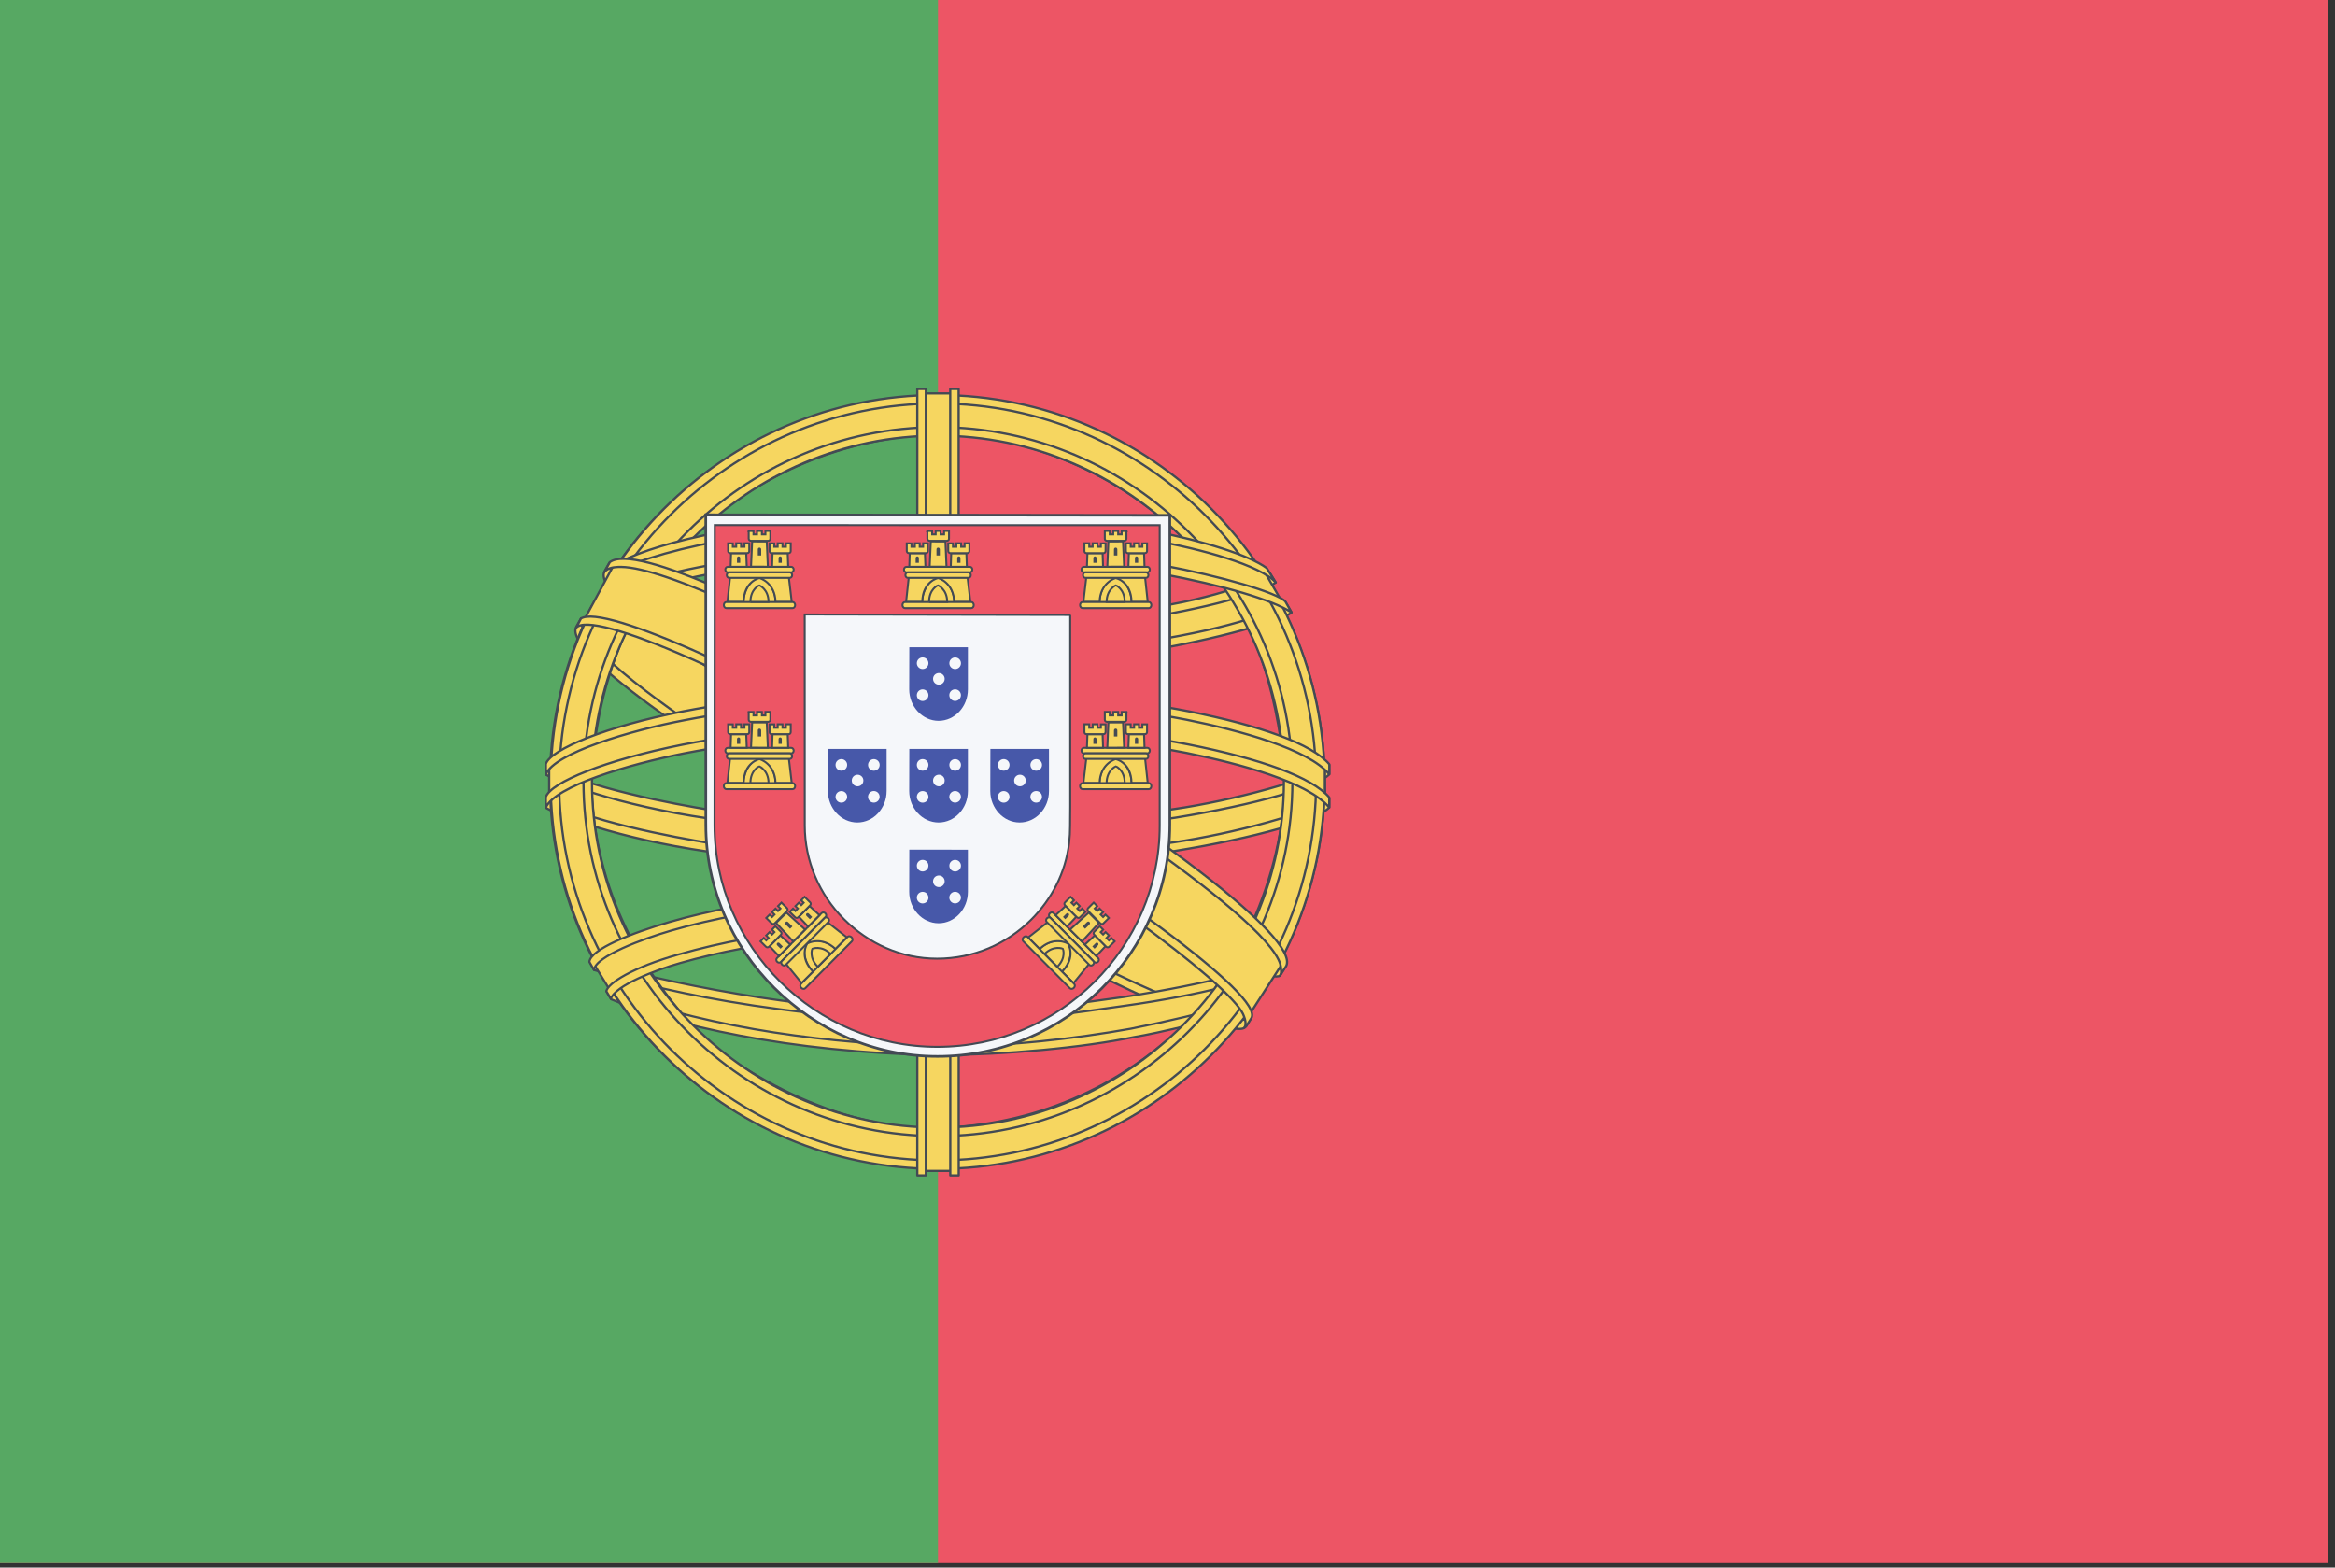 <?xml version="1.0" encoding="UTF-8" standalone="no"?>
<!-- Created with Inkscape (http://www.inkscape.org/) -->

<svg
   width="18.521mm"
   height="12.435mm"
   viewBox="0 0 18.521 12.435"
   version="1.1"
   id="svg11156"
   inkscape:version="1.2.2 (732a01da63, 2022-12-09)"
   sodipodi:docname="pt.svg"
   xmlns:inkscape="http://www.inkscape.org/namespaces/inkscape"
   xmlns:sodipodi="http://sodipodi.sourceforge.net/DTD/sodipodi-0.dtd"
   xmlns:xlink="http://www.w3.org/1999/xlink"
   xmlns="http://www.w3.org/2000/svg"
   xmlns:svg="http://www.w3.org/2000/svg">
  <rect x="0" y="0" width="18.521" height="12.435" fill="#333333" stroke="none"/>
  <sodipodi:namedview
     id="namedview11158"
     pagecolor="#ffffff"
     bordercolor="#000000"
     borderopacity="0.25"
     inkscape:showpageshadow="2"
     inkscape:pageopacity="0.0"
     inkscape:pagecheckerboard="0"
     inkscape:deskcolor="#d1d1d1"
     inkscape:document-units="mm"
     showgrid="false"
     inkscape:zoom="13.614288"
     inkscape:cx="52.848889"
     inkscape:cy="31.951726"
     inkscape:window-width="1280"
     inkscape:window-height="961"
     inkscape:window-x="1672"
     inkscape:window-y="14"
     inkscape:window-maximized="1"
     inkscape:current-layer="layer56" />
  <defs
     id="defs11153">
    <clipPath
       clipPathUnits="userSpaceOnUse"
       id="clipPath1901">
      <path
         id="path1903"
         d="M 1727.484,-30.75 V 569.25 h 1000 V -30.75 Z"
         inkscape:connector-curvature="0"
         style="fill:#00247d;stroke-width:20" />
    </clipPath>
    <clipPath
       clipPathUnits="userSpaceOnUse"
       id="clipPath1897">
      <path
         id="path1899"
         d="M 1727.484,-30.75 V 569.25 h 1000 V -30.75 Z"
         inkscape:connector-curvature="0"
         style="fill:#00247d;stroke-width:20" />
    </clipPath>
  </defs>
  <g
     inkscape:groupmode="layer"
     id="layer56"
     inkscape:label="portugal"
     transform="translate(-232.833,-105.657)">
    <g
       style="display:inline"
       id="portugal"
       transform="matrix(0.031,0,0,0.031,232.833,105.657)"
       inkscape:label="portugal">
      <rect
         id="rect12475"
         height="400"
         width="595.745"
         x="0"
         y="0"
         style="fill:#ed5565;fill-opacity:1;stroke-width:0.996" />
      <rect
         id="rect12477"
         height="400"
         width="240"
         x="0"
         y="0"
         style="fill:#57a863;fill-opacity:1" />
      <g
         id="g12521"
         style="fill:#ffff00;fill-rule:evenodd;stroke:#000000;stroke-width:0.573;stroke-linecap:round;stroke-linejoin:round">
        <path
           id="path12479"
           d="M 318.24,262.04 C 288.03,261.13 149.5,174.66 148.55,160.89 l 7.65,-12.757 c 13.741,19.966 155.36,104.06 169.27,101.08 l -7.23,12.823"
           inkscape:connector-curvature="0"
           style="fill:#f6d660;fill-opacity:1;stroke:#434a54;stroke-opacity:1" />
        <path
           id="path12481"
           d="m 154.59,146.4 c -2.71,7.294 36.149,31.318 82.903,59.754 46.752,28.434 87.065,46.006 90.053,43.486 0.183,-0.325 1.47,-2.541 1.352,-2.523 -0.56,0.844 -1.923,1.11 -4.051,0.497 -12.631,-3.643 -45.575,-18.765 -86.374,-43.506 -40.798,-24.743 -76.294,-47.544 -81.811,-57.232 -0.384,-0.671 -0.657,-1.896 -0.601,-2.849 l -0.134,-0.002 -1.175,2.053 -0.161,0.322 h -8.8e-4 z m 164.36,116.04 c -0.512,0.93 -1.468,0.96 -3.282,0.761 -11.3,-1.251 -45.589,-17.925 -86.162,-42.213 -47.21,-28.26 -86.2,-54.01 -81.97,-60.74 l 1.151,-2.035 0.227,0.071 c -3.804,11.405 76.948,57.578 81.702,60.522 46.724,28.947 86.115,45.851 89.601,41.458 l -1.268,2.181 v -0.002 z"
           inkscape:connector-curvature="0"
           style="fill:#f6d660;fill-opacity:1;stroke:#434a54;stroke-opacity:1" />
        <path
           id="path12483"
           d="m 240.17,169.23 c 30.237,-0.239 67.55,-4.132 89.023,-12.69 l -4.627,-7.517 c -12.692,7.025 -50.21,11.644 -84.652,12.335 -40.736,-0.375 -69.49,-4.168 -83.897,-13.835 l -4.367,8.005 c 26.484,11.207 53.623,13.587 88.52,13.703"
           inkscape:connector-curvature="0"
           style="fill:#f6d660;fill-opacity:1;stroke:#434a54;stroke-opacity:1" />
        <path
           id="path12485"
           d="m 330.44,156.71 c -0.739,1.182 -14.743,6.011 -35.373,9.575 -13.988,2.132 -32.234,3.955 -55.004,3.978 -21.633,0.02 -39.305,-1.52 -52.684,-3.333 -21.656,-3.396 -32.833,-8.12 -36.965,-9.79 0.395,-0.786 0.649,-1.337 1.03,-2.071 11.895,4.736 23.124,7.592 36.279,9.616 13.291,1.8 30.75,3.362 52.276,3.342 22.664,-0.023 40.709,-1.984 54.616,-4.053 21.155,-3.412 32.711,-7.803 34.334,-9.842 l 1.494,2.579 h -0.002 z m -4.06,-7.623 c -2.293,1.841 -13.718,5.893 -33.819,9.103 -13.415,1.923 -30.472,3.643 -52.265,3.664 -20.704,0.02 -37.619,-1.375 -50.485,-3.249 -20.414,-2.666 -31.279,-7.475 -35.196,-8.878 0.39,-0.674 0.787,-1.342 1.194,-2.014 3.048,1.535 13.533,5.791 34.226,8.722 12.72,1.804 29.661,3.148 50.262,3.127 21.69,-0.022 38.553,-1.776 51.883,-3.688 20.205,-2.78 31.077,-7.947 32.728,-9.241 l 1.473,2.451 v 0.002 z"
           inkscape:connector-curvature="0"
           style="fill:#f6d660;fill-opacity:1;stroke:#434a54;stroke-opacity:1" />
        <path
           id="path12487"
           d="m 140.88,205.66 c 18.598,10.003 59.905,15.044 98.994,15.391 35.591,0.056 81.958,-5.502 99.297,-14.69 l -0.477,-10.012 c -5.425,8.477 -55.113,16.609 -99.206,16.276 -44.093,-0.333 -85.038,-7.143 -98.687,-15.959 l 0.079,8.991"
           inkscape:connector-curvature="0"
           style="fill:#f6d660;fill-opacity:1;stroke:#434a54;stroke-opacity:1" />
        <path
           id="path12489"
           d="m 340.12,204.22 8.8e-4,2.387 c -2.606,3.116 -18.946,7.825 -39.437,11.142 -15.595,2.391 -35.927,4.194 -61.262,4.194 -24.069,0 -43.263,-1.716 -58.148,-4.001 -23.529,-3.426 -38.579,-9.426 -41.6,-11.217 l 0.013,-2.785 c 9.075,6.033 33.661,10.447 41.917,11.798 14.788,2.27 33.868,3.973 57.817,3.973 25.216,0 45.434,-1.791 60.931,-4.166 14.701,-2.124 35.644,-7.646 39.767,-11.324 h 8.8e-4 z m 0.01,-8.492 8.8e-4,2.387 c -2.606,3.114 -18.946,7.824 -39.437,11.14 -15.595,2.391 -35.927,4.194 -61.262,4.194 -24.069,0 -43.263,-1.714 -58.148,-4.001 -23.529,-3.425 -38.579,-9.425 -41.6,-11.216 l 0.013,-2.785 c 9.075,6.032 33.661,10.447 41.917,11.796 14.788,2.272 33.868,3.976 57.817,3.976 25.216,0 45.434,-1.792 60.931,-4.169 14.701,-2.124 35.644,-7.646 39.767,-11.324 l 8.8e-4,0.002 z"
           inkscape:connector-curvature="0"
           style="fill:#f6d660;fill-opacity:1;stroke:#434a54;stroke-opacity:1" />
        <path
           id="path12491"
           d="m 239.79,260.32 c -42.772,-0.255 -79.421,-11.659 -87.16,-13.544 l 5.643,8.834 c 13.67,5.75 49.424,14.32 81.927,13.371 32.504,-0.948 60.91,-3.466 80.928,-13.211 l 5.786,-9.155 c -13.642,6.425 -60.068,13.639 -87.125,13.705"
           inkscape:connector-curvature="0"
           style="fill:#f6d660;fill-opacity:1;stroke:#434a54;stroke-opacity:1" />
        <path
           id="path12493"
           d="m 323.3,253.72 c -0.85,1.299 -1.717,2.582 -2.596,3.829 -9.442,3.329 -24.319,6.824 -30.597,7.844 -12.824,2.642 -32.665,4.594 -50.274,4.603 -37.89,-0.555 -68.905,-7.972 -83.496,-14.299 l -1.177,-2.024 0.192,-0.304 1.997,0.774 c 25.948,9.283 55.091,12.987 82.698,13.652 17.538,0.062 35.095,-2.01 49.292,-4.549 21.771,-4.362 30.574,-7.65 33.275,-9.14 l 0.687,-0.385 h -8.8e-4 z m 5.017,-8.275 c 0.022,0.026 0.044,0.05 0.065,0.078 -0.636,1.073 -1.291,2.165 -1.962,3.262 -5.036,1.8 -18.702,5.799 -38.659,8.589 -13.149,1.791 -21.322,3.526 -47.479,4.034 -49.015,-1.247 -80.75,-10.831 -88.289,-13.195 l -1.117,-2.143 c 28.406,7.415 57.422,12.592 89.408,13.121 23.931,-0.51 34.112,-2.272 47.152,-4.05 23.271,-3.619 34.996,-7.45 38.515,-8.556 -0.044,-0.064 -0.096,-0.131 -0.154,-0.199 l 2.523,-0.943 -0.002,0.002 z"
           inkscape:connector-curvature="0"
           style="fill:#f6d660;fill-opacity:1;stroke:#434a54;stroke-width:0.55;stroke-opacity:1" />
        <path
           id="path12495"
           d="m 328.83,197.76 c 0.139,28.137 -14.26,53.386 -25.858,64.525 -16.408,15.759 -38.163,25.896 -63.569,26.363 -28.37,0.521 -55.12,-17.974 -62.295,-26.099 -14.028,-15.885 -25.449,-36.057 -25.815,-63.243 1.738,-30.709 13.793,-52.1 31.268,-66.769 17.475,-14.669 40.743,-21.813 60.121,-21.302 22.358,0.59 48.475,11.558 66.521,33.332 11.823,14.266 16.943,29.748 19.627,53.193 z m -89.186,-96.342 c 54.485,0 99.296,44.338 99.296,98.703 0,54.364 -44.811,98.704 -99.296,98.704 -54.485,0 -98.924,-44.339 -98.924,-98.704 0,-54.365 44.439,-98.703 98.924,-98.703"
           inkscape:connector-curvature="0"
           style="fill:#f6d660;fill-opacity:1;stroke:#434a54;stroke-opacity:1" />
        <path
           id="path12497"
           d="m 239.91,101.08 c 54.534,0 99.011,44.483 99.011,99.022 0,54.538 -44.478,99.02 -99.011,99.02 -54.534,0 -99.011,-44.481 -99.011,-99.02 0,-54.539 44.478,-99.022 99.011,-99.022 z m -96.832,99.022 c 0,53.26 43.736,96.842 96.832,96.842 53.097,0 96.833,-43.582 96.833,-96.842 0,-53.262 -43.737,-96.844 -96.833,-96.844 -53.096,0 -96.832,43.584 -96.832,96.844 z"
           inkscape:connector-curvature="0"
           style="fill:#f6d660;fill-opacity:1;stroke:#434a54;stroke-opacity:1" />
        <path
           id="path12499"
           d="m 239.99,109.31 c 49.731,0 90.693,40.821 90.693,90.704 0,49.884 -40.963,90.703 -90.693,90.703 -49.73,0 -90.693,-40.819 -90.693,-90.703 0,-49.883 40.964,-90.704 90.693,-90.704 z m -88.515,90.703 c 0,48.685 39.979,88.524 88.515,88.524 48.536,0 88.515,-39.839 88.515,-88.524 0,-48.686 -39.978,-88.525 -88.515,-88.525 -48.536,0 -88.515,39.839 -88.515,88.525 z"
           inkscape:connector-curvature="0"
           style="fill:#f6d660;fill-opacity:1;stroke:#434a54;stroke-opacity:1" />
        <path
           id="path12501"
           d="m 243.98,100.68 h -8.485 l 0.01,198.96 h 8.515 z"
           inkscape:connector-curvature="0"
           style="fill:#f6d660;fill-opacity:1;stroke:#434a54;stroke-opacity:1" />
        <path
           id="path12503"
           d="m 243.13,99.546 h 2.16 l 0.018,201.25 h -2.162 l -0.016,-201.25 z m -8.421,0.002 h 2.177 l 0.003,201.25 H 234.71 v -201.25 z"
           inkscape:connector-curvature="0"
           style="fill:#f6d660;fill-opacity:1;stroke:#434a54;stroke-opacity:1" />
        <path
           id="path12505"
           d="m 338.99,203.935 v -7.355 l -5.99,-5.58 -34,-9 -49,-5 -59,3 -42,10 -8.48,6.28 v 7.357 l 21.48,-9.637 51,-8 h 49 l 36,4 25,6 z"
           inkscape:connector-curvature="0"
           style="fill:#f6d660;fill-opacity:1;stroke:#434a54;stroke-opacity:1" />
        <path
           id="path12507"
           d="m 239.95,184.77 c 23.383,-0.043 46.07,2.215 64.065,5.719 18.569,3.712 31.637,8.356 36.105,13.571 l -0.005,2.582 c -5.388,-6.49 -22.973,-11.248 -36.518,-13.968 -17.858,-3.474 -40.393,-5.717 -63.647,-5.674 -24.538,0.046 -47.387,2.37 -64.984,5.803 -14.12,2.802 -32.951,8.368 -35.302,13.858 v -2.689 c 1.291,-3.8 15.313,-9.479 34.984,-13.417 17.729,-3.457 40.62,-5.742 65.302,-5.786 z m 0.01,-8.492 c 23.383,-0.042 46.07,2.217 64.065,5.719 18.569,3.714 31.637,8.356 36.105,13.571 l -0.005,2.582 c -5.388,-6.489 -22.973,-11.247 -36.518,-13.966 -17.858,-3.476 -40.393,-5.718 -63.647,-5.674 -24.538,0.044 -47.276,2.37 -64.875,5.801 -13.626,2.583 -33.226,8.37 -35.412,13.86 v -2.691 c 1.291,-3.759 15.597,-9.641 34.985,-13.417 17.729,-3.457 40.62,-5.74 65.302,-5.786 z"
           inkscape:connector-curvature="0"
           style="fill:#f6d660;fill-opacity:1;stroke:#434a54;stroke-opacity:1" />
        <path
           id="path12509"
           d="m 239.48,132.96 c 36.849,-0.184 68.99,5.152 83.695,12.685 l 5.364,9.279 c -12.781,-6.888 -47.456,-14.05 -89.005,-12.979 -33.854,0.208 -70.027,3.727 -88.176,13.41 l 6.404,-10.709 c 14.895,-7.724 50.022,-11.643 81.72,-11.684"
           inkscape:connector-curvature="0"
           style="fill:#f6d660;fill-opacity:1;stroke:#434a54;stroke-opacity:1" />
        <path
           id="path12511"
           d="m 239.97,140.62 c 21.017,-0.056 41.325,1.13 57.476,4.044 15.041,2.799 29.385,7.001 31.436,9.26 l 1.59,2.81 c -4.988,-3.257 -17.401,-6.884 -33.339,-9.906 -16.006,-3.008 -36.3,-4.005 -57.2,-3.95 -23.722,-0.081 -42.152,1.171 -57.969,3.929 -16.728,3.13 -28.334,7.601 -31.197,9.726 l 1.558,-2.97 c 5.563,-2.838 14.39,-6.259 29.223,-8.93 16.357,-2.988 34.983,-3.884 58.423,-4.013 h -8.8e-4 z m -0.009,-8.484 c 20.113,-0.053 39.972,1.068 55.452,3.851 12.209,2.377 24.283,6.087 28.704,9.389 l 2.326,3.695 c -3.954,-4.395 -18.836,-8.559 -31.974,-10.892 -15.361,-2.649 -34.395,-3.698 -54.508,-3.866 -21.108,0.059 -40.615,1.352 -55.752,4.108 -14.441,2.748 -23.76,6.002 -27.703,8.543 l 2.045,-3.087 c 5.441,-2.865 14.232,-5.495 25.303,-7.646 15.249,-2.776 34.876,-4.036 56.108,-4.095 z"
           inkscape:connector-curvature="0"
           style="fill:#f6d660;fill-opacity:1;stroke:#434a54;stroke-opacity:1" />
        <path
           id="path12513"
           d="m 289.15,241.26 c -18.218,-3.401 -36.469,-3.895 -49.217,-3.745 -61.407,0.72 -81.244,12.609 -83.665,16.209 l -4.589,-7.481 c 15.634,-11.332 49.073,-17.687 88.587,-17.037 20.518,0.336 38.224,1.699 53.119,4.583 l -4.236,7.473"
           inkscape:connector-curvature="0"
           style="fill:#f6d660;fill-opacity:1;stroke:#434a54;stroke-opacity:1" />
        <path
           id="path12515"
           d="m 239.58,236.46 c 17.082,0.255 33.849,0.96 50.033,3.978 l -1.172,2.069 c -15.031,-2.775 -31.055,-3.837 -48.803,-3.75 -22.663,-0.177 -45.585,1.939 -65.541,7.667 -6.297,1.752 -16.721,5.801 -17.784,9.146 l -1.166,-1.923 c 0.336,-1.977 6.636,-6.081 18.414,-9.39 22.858,-6.546 44.239,-7.649 66.019,-7.799 v 0.002 z m 0.775,-8.596 c 17.698,0.331 35.975,1.149 53.74,4.668 l -1.221,2.154 c -16.042,-3.185 -31.369,-4.247 -52.415,-4.57 -22.735,0.041 -46.851,1.663 -68.778,8.037 -7.079,2.062 -19.297,6.52 -19.704,10.05 l -1.166,-2.066 c 0.265,-3.206 10.842,-7.388 20.358,-10.156 22.096,-6.424 46.275,-8.076 69.186,-8.117 z"
           inkscape:connector-curvature="0"
           style="fill:#f6d660;fill-opacity:1;stroke:#434a54;stroke-width:0.55;stroke-opacity:1" />
        <path
           id="path12517"
           d="M 327.58,247.38 320.201,258.829 299,240 244,203 182,169 149.81,157.99 156.67,145.27 159,144 l 20,5 66,34 38,24 32,23 13,15 z"
           inkscape:connector-curvature="0"
           style="fill:#f6d660;fill-opacity:1;stroke:#434a54;stroke-opacity:1" />
        <path
           id="path12519"
           d="m 148.65,158.29 c 5.646,-3.829 47.139,14.655 90.555,40.834 43.301,26.254 84.677,55.921 80.942,61.473 l -1.228,1.932 -0.564,0.445 c 0.121,-0.086 0.743,-0.848 -0.061,-2.906 -1.845,-6.07 -31.195,-29.491 -79.894,-58.895 -47.475,-28.309 -87.041,-45.371 -90.997,-40.494 l 1.247,-2.389 h -8.9e-4 z m 180.44,88.927 c 3.57,-7.052 -34.916,-36.044 -82.632,-64.272 -48.813,-27.666 -83.994,-43.951 -90.42,-39.095 l -1.428,2.599 c -0.012,0.143 0.052,-0.177 0.354,-0.41 1.169,-1.02 3.105,-0.951 3.979,-0.967 11.065,0.166 42.667,14.709 87.006,40.128 19.428,11.315 82.071,51.491 81.832,62.789 0.017,0.971 0.08,1.171 -0.285,1.652 l 1.594,-2.424 v -0.002 z"
           inkscape:connector-curvature="0"
           style="fill:#f6d660;fill-opacity:1;stroke:#434a54;stroke-opacity:1" />
      </g>
      <g
         id="g12585">
        <path
           id="path12523"
           d="m 180.6,211.01 c 0,16.271 6.663,30.987 17.457,41.742 10.815,10.778 25.512,17.579 41.809,17.579 16.381,0 31.247,-6.652 42.016,-17.389 10.769,-10.735 17.443,-25.552 17.446,-41.88 h -0.002 v -79.189 l -118.74,-0.141 0.012,79.278 h 0.002 z"
           inkscape:connector-curvature="0"
           style="fill:#f5f7fa;fill-opacity:1;stroke:#434a54;stroke-width:0.67;stroke-opacity:1" />
        <path
           id="path12525"
           d="m 182.82,211.12 v 0.045 c 0,15.557 6.441,29.724 16.775,40.009 10.354,10.305 24.614,16.712 40.214,16.712 15.681,0 29.912,-6.361 40.222,-16.626 10.308,-10.265 16.697,-24.433 16.699,-40.044 h -0.002 V 134.39 l -113.84,-0.018 -0.07,76.748 m 91.022,-53.747 0.004,48.891 -0.041,5.172 h 8.8e-4 c 0,1.361 -0.082,2.912 -0.241,4.233 -0.925,7.729 -4.48,14.467 -9.745,19.708 -6.164,6.136 -14.671,9.941 -24.047,9.941 -9.327,0 -17.639,-3.938 -23.829,-10.1 -6.35,-6.32 -10.03,-14.986 -10.03,-23.947 l -0.013,-54.023 67.94,0.123 0.002,0.002 z"
           inkscape:connector-curvature="0"
           style="fill:#ed5565;fill-opacity:1;stroke:#434a54;stroke-width:0.507;stroke-opacity:1" />
        <g
           id="castle3">
          <g
             id="castle"
             style="fill:#ffff00;stroke:#000000;stroke-width:0.5">
            <path
               id="path12527"
               d="m 190.19,154.43 c 0.135,-5.521 4.052,-6.828 4.081,-6.847 0.028,-0.018 4.231,1.408 4.217,6.899 l -8.298,-0.051"
               inkscape:connector-curvature="0"
               style="fill:#f6d660;fill-opacity:1;stroke:#434a54;stroke-opacity:1" />
            <path
               id="path12529"
               d="m 186.81,147.69 -0.682,6.345 4.141,0.009 c 0.04,-5.249 3.974,-6.122 4.069,-6.103 0.089,-0.005 3.989,1.161 4.093,6.103 h 4.151 l -0.75,-6.393 -15.022,0.038 v 0.002 z"
               inkscape:connector-curvature="0"
               style="fill:#f6d660;fill-opacity:1;stroke:#434a54;stroke-opacity:1" />
            <path
               id="path12531"
               d="m 185.85,154.06 h 16.946 c 0.357,0 0.649,0.353 0.649,0.784 0,0.43 -0.292,0.781 -0.649,0.781 H 185.85 c -0.357,0 -0.649,-0.351 -0.649,-0.781 0,-0.431 0.292,-0.784 0.649,-0.784 z"
               inkscape:connector-curvature="0"
               style="fill:#f6d660;fill-opacity:1;stroke:#434a54;stroke-opacity:1" />
            <path
               id="path12533"
               d="m 192.01,154.03 c 0.018,-3.313 2.262,-4.25 2.274,-4.248 8.8e-4,0 2.342,0.967 2.361,4.248 h -4.634"
               inkscape:connector-curvature="0"
               style="fill:#f6d660;fill-opacity:1;stroke:#434a54;stroke-opacity:1" />
            <path
               id="path12535"
               d="m 186.21,145.05 h 16.245 c 0.342,0 0.623,0.318 0.623,0.705 0,0.387 -0.28,0.705 -0.623,0.705 H 186.21 c -0.342,0 -0.623,-0.316 -0.623,-0.705 0,-0.386 0.28,-0.705 0.623,-0.705 z"
               inkscape:connector-curvature="0"
               style="fill:#f6d660;fill-opacity:1;stroke:#434a54;stroke-opacity:1" />
            <path
               id="path12537"
               d="m 186.55,146.47 h 15.538 c 0.327,0 0.595,0.317 0.595,0.704 0,0.388 -0.268,0.705 -0.595,0.705 H 186.55 c -0.327,0 -0.595,-0.317 -0.595,-0.705 0,-0.387 0.268,-0.704 0.595,-0.704 z"
               inkscape:connector-curvature="0"
               style="fill:#f6d660;fill-opacity:1;stroke:#434a54;stroke-opacity:1" />
            <path
               id="path12539"
               d="m 191.57,135.88 1.227,0.002 v 0.871 h 0.895 v -0.891 l 1.257,0.004 v 0.887 h 0.898 v -0.891 h 1.258 l -0.002,2.012 c 0,0.316 -0.254,0.52 -0.549,0.52 h -4.411 c -0.296,0 -0.57,-0.237 -0.571,-0.527 l -0.003,-1.988 h 8.8e-4 z"
               inkscape:connector-curvature="0"
               style="fill:#f6d660;fill-opacity:1;stroke:#434a54;stroke-opacity:1" />
            <path
               id="path12541"
               d="m 196.19,138.57 0.277,6.451 -4.303,-0.016 0.285,-6.452 3.741,0.017"
               inkscape:connector-curvature="0"
               style="fill:#f6d660;fill-opacity:1;stroke:#434a54;stroke-opacity:1" />
            <path
               d="m 190.94,141.56 0.131,3.478 -4.126,0.002 0.116,-3.479 h 3.879 -8.9e-4 z"
               id="cp1"
               inkscape:connector-curvature="0"
               style="fill:#f6d660;fill-opacity:1;stroke:#434a54;stroke-opacity:1" />
            <use
               id="use12544"
               x="10.609"
               xlink:href="#cp1"
               y="0"
               width="100%"
               height="100%"
               style="fill:#f6d660;fill-opacity:1;stroke:#434a54;stroke-opacity:1" />
            <path
               d="m 186.3,139.04 1.199,0.003 v 0.872 h 0.877 v -0.893 l 1.229,0.004 v 0.889 h 0.879 v -0.893 l 1.23,0.002 -0.002,2.012 c 0,0.314 -0.249,0.519 -0.536,0.519 h -4.317 c -0.289,0 -0.558,-0.235 -0.559,-0.526 l -0.003,-1.989 h 8.8e-4 z"
               id="cp2"
               inkscape:connector-curvature="0"
               style="fill:#f6d660;fill-opacity:1;stroke:#434a54;stroke-opacity:1" />
            <use
               id="use12547"
               x="10.609"
               xlink:href="#cp2"
               y="0"
               width="100%"
               height="100%"
               style="fill:#f6d660;fill-opacity:1;stroke:#434a54;stroke-opacity:1" />
            <path
               id="path12549"
               d="m 193.9,140.61 c -0.026,-0.627 0.877,-0.634 0.866,0 v 1.536 h -0.866 v -1.536"
               inkscape:connector-curvature="0"
               style="fill:#434a54;fill-opacity:1;stroke:none" />
            <path
               d="m 188.57,142.84 c -0.003,-0.606 0.837,-0.618 0.826,0 v 1.187 h -0.826 v -1.187"
               id="cp3"
               inkscape:connector-curvature="0"
               style="fill:#434a54;fill-opacity:1;stroke:none" />
            <use
               id="use12552"
               x="10.641"
               xlink:href="#cp3"
               y="0"
               width="100%"
               height="100%"
               style="fill:#434a54;fill-opacity:1" />
          </g>
          <use
             id="use12555"
             y="46.32"
             xlink:href="#castle"
             x="0"
             width="100%"
             height="100%" />
          <use
             id="use12557"
             transform="rotate(-45.202,312.766,180.004)"
             xlink:href="#castle"
             x="0"
             y="0"
             width="100%"
             height="100%" />
        </g>
        <use
           id="use12560"
           x="45.714"
           xlink:href="#castle"
           y="0"
           width="100%"
           height="100%" />
        <use
           id="use12562"
           transform="matrix(-1,0,0,1,479.792,0)"
           xlink:href="#castle3"
           x="0"
           y="0"
           width="100%"
           height="100%" />
        <g
           id="quina"
           style="fill:#ffffff">
          <path
             id="path12564"
             d="m 232.636,202.406 v 0.005 c 0,2.212 0.849,4.227 2.212,5.689 1.365,1.467 3.245,2.378 5.302,2.378 2.067,0 3.944,-0.905 5.303,-2.365 1.358,-1.459 2.202,-3.472 2.202,-5.693 v -10.768 l -14.992,-0.012 -0.027,10.766"
             inkscape:connector-curvature="0"
             style="fill:#4758a9;fill-opacity:1" />
          <circle
             id="circle12566"
             r="1.486"
             cy="195.735"
             cx="236.074"
             style="fill:#f5f7fa;fill-opacity:1" />
          <circle
             id="circle12568"
             r="1.486"
             cy="195.742"
             cx="244.392"
             style="fill:#f5f7fa;fill-opacity:1" />
          <circle
             id="circle12570"
             r="1.486"
             cy="199.735"
             cx="240.225"
             style="fill:#f5f7fa;fill-opacity:1" />
          <circle
             id="circle12572"
             r="1.486"
             cy="203.916"
             cx="236.074"
             style="fill:#f5f7fa;fill-opacity:1" />
          <circle
             id="circle12574"
             r="1.486"
             cy="203.905"
             cx="244.383"
             style="fill:#f5f7fa;fill-opacity:1" />
        </g>
        <use
           id="use12577"
           y="-26.016"
           xlink:href="#quina"
           x="0"
           width="100%"
           height="100%" />
        <use
           id="use12579"
           x="-20.799"
           xlink:href="#quina"
           y="0"
           width="100%"
           height="100%" />
        <use
           id="use12581"
           x="20.745"
           xlink:href="#quina"
           y="0"
           width="100%"
           height="100%" />
        <use
           id="use12583"
           y="25.784"
           xlink:href="#quina"
           x="0"
           width="100%"
           height="100%" />
      </g>
    </g>
  </g>
</svg>
